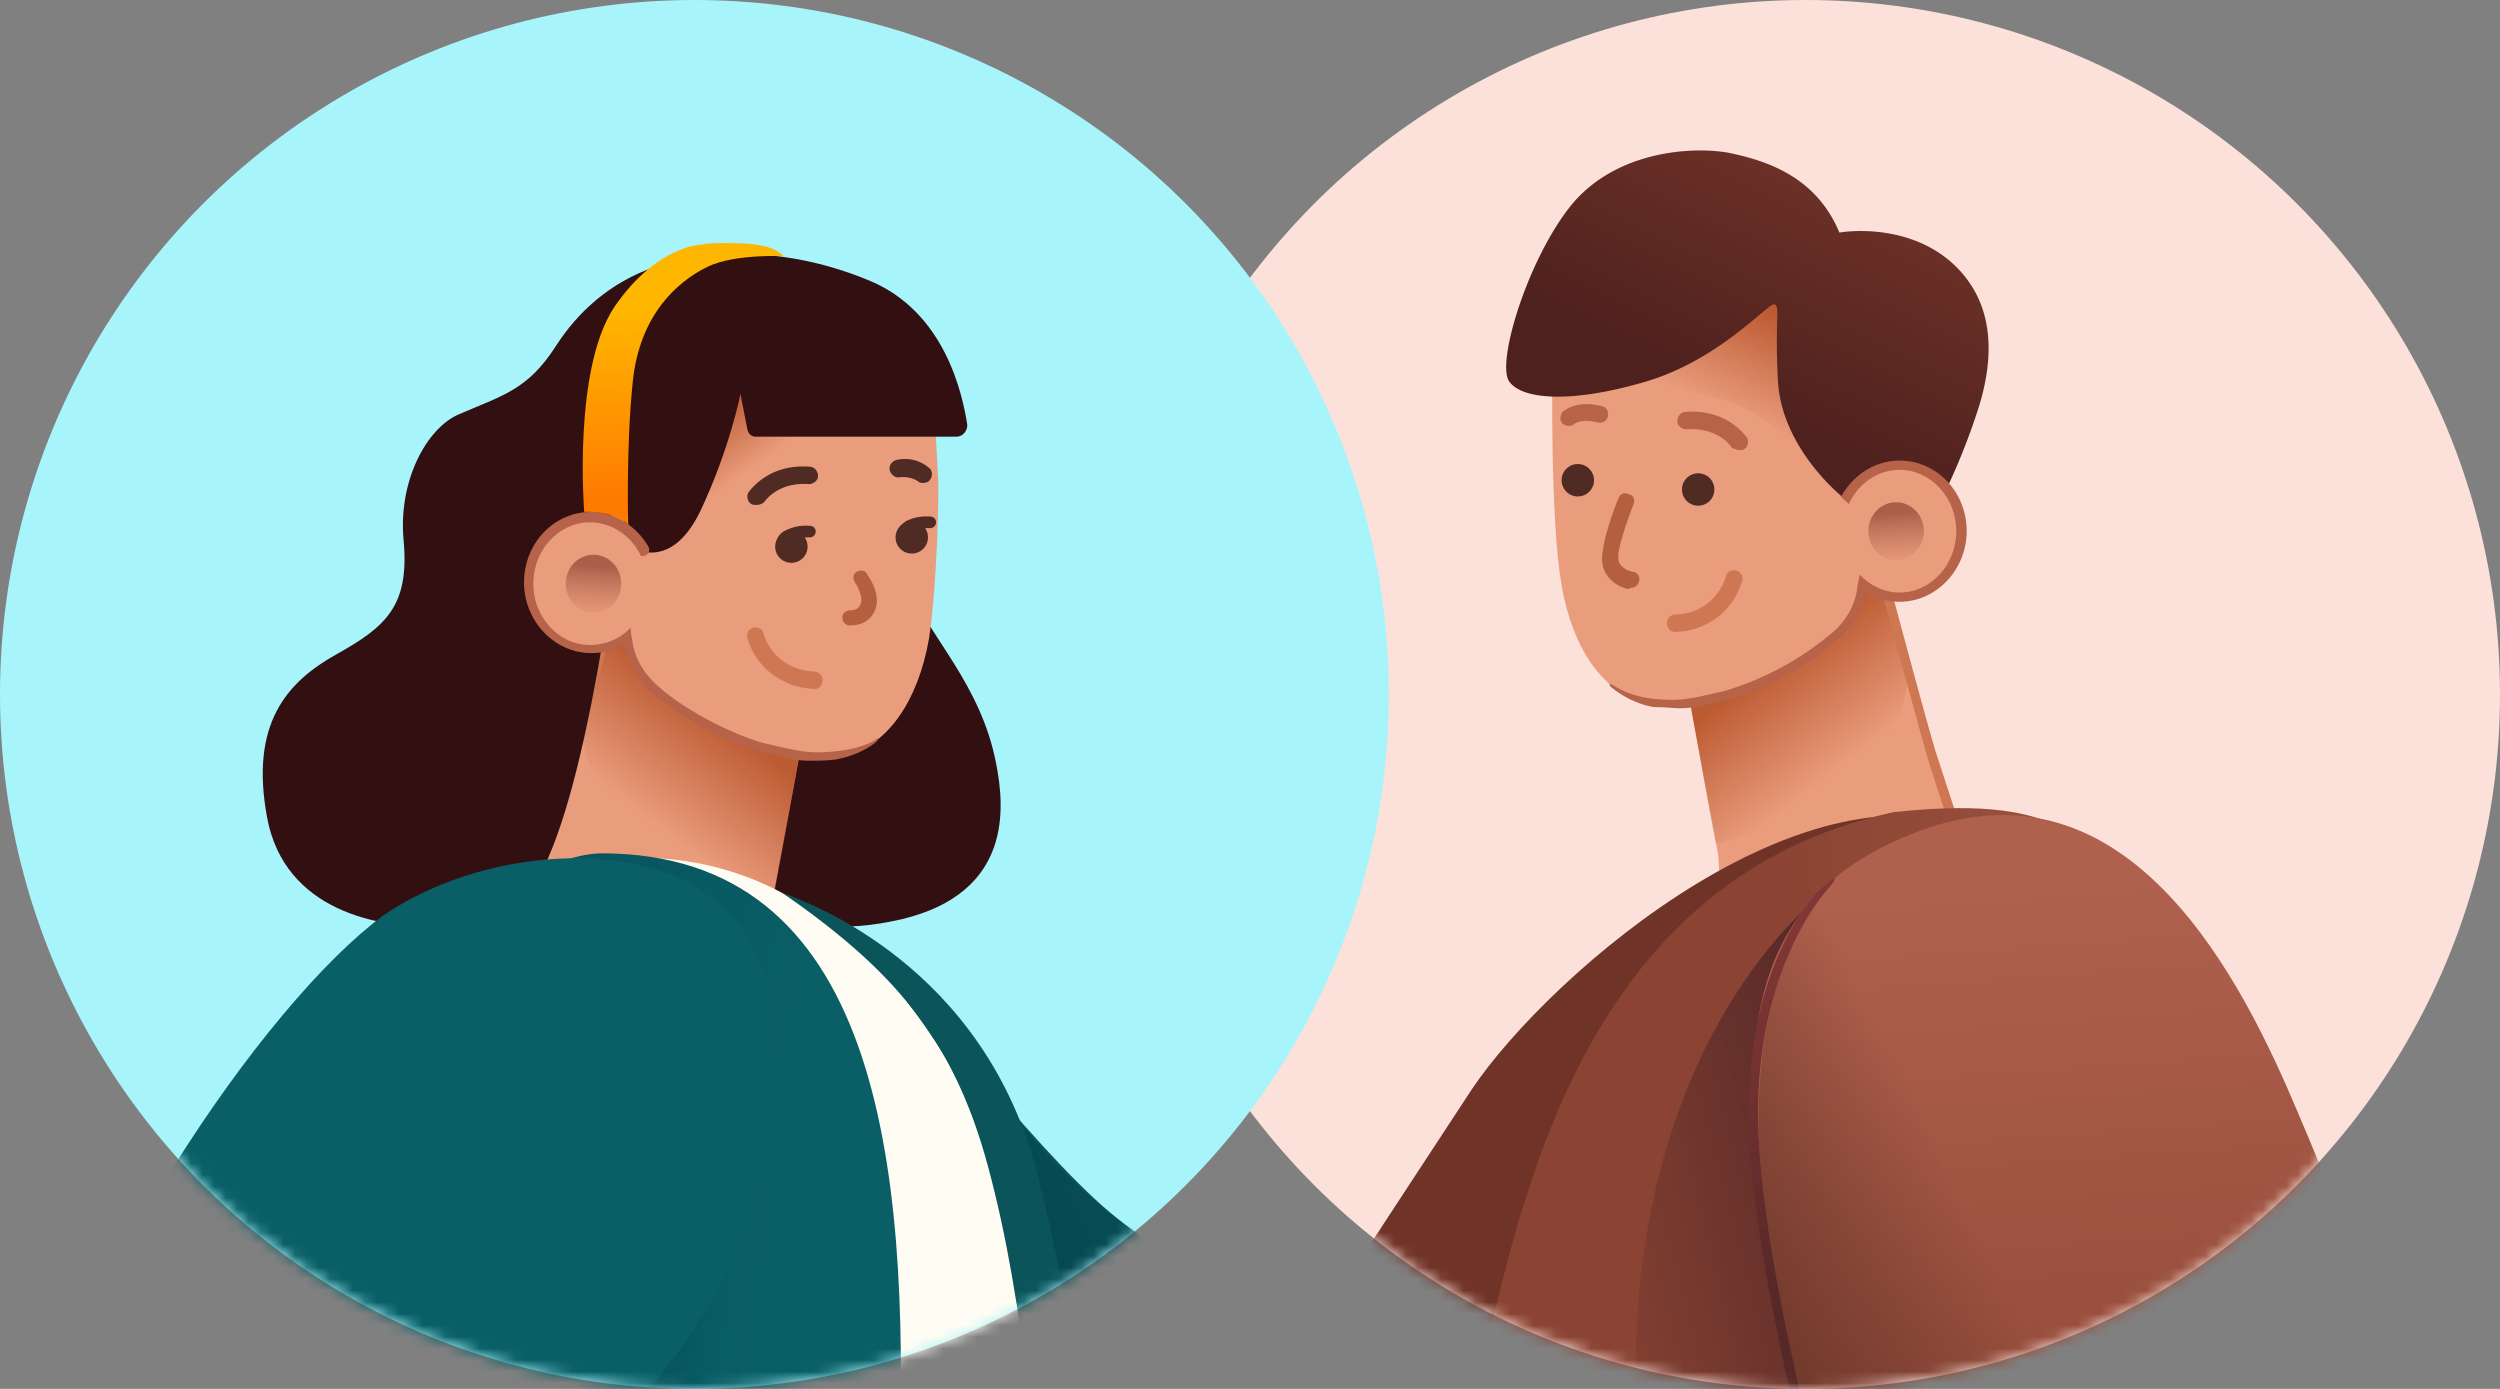 <?xml version="1.0" encoding="UTF-8"?>
<svg xmlns="http://www.w3.org/2000/svg" width="216" height="120" fill="none">
  <rect width="100%" height="100%" fill="#808080" stroke="none"/>
  <circle r="60" transform="matrix(-1 0 0 1 156 60)" fill="#FBE1DA"></circle>
  <mask id="a" style="mask-type:alpha" maskUnits="userSpaceOnUse" x="96" y="0" width="120" height="120">
    <circle r="60" transform="matrix(-1 0 0 1 156 60)" fill="#D9D9D9"></circle>
  </mask>
  <g mask="url(#a)">
    <path d="m162.423 49.393 7.5 24.5 2.2 5.7s-3.2 4.1-10.8 5.7c-5.2 1.1-8.7 1.2-11 1-1.9-.2-4.2-.6-3-4.1 1.7-5.2 1.1-8.5 1.1-8.5l-2.7-14.7 16.7-9.6z" fill="#EA9D7D"></path>
    <path d="M163.623 62.593a26.6 26.6 0 0 1-9.4 8.2c-3.5 1.7-6 2.1-6 2.1l-2.2-12.2 16.4-11.3.9 1.7.7 2.8c.1.1 1.9 5.2-.4 8.7z" fill="url(#b)"></path>
    <path d="M134.123 31.993s-.2 12.9.8 18.6c1 5.7 3.7 9.1 6.9 10.1s9-1.1 12.9-3.1c3.3-1.7 5.2-3.5 5.7-5.6.5-2.2 1.5-5 1.5-5l-.2-6.5-7.7-16.4-19.9 7.9z" fill="#EA9D7D"></path>
    <path d="M158.423 41.492s-5.3-5.6-9.1-6.8c-4.4-1.4-11.2-1.4-11.2-1.4l15.9-9.1 4.4 17.3z" fill="url(#c)"></path>
    <path d="M158.923 20.093s5.5-1 9.6 2.5c4 3.5 3.7 8.4 2.5 12.4a58.087 58.087 0 0 1-3.2 8s-3.4 3.4-6.5 1.5c-3.2-1.9-7.4-6.4-7.7-11.5-.3-5.2.2-6.5-.3-6.7-.5-.2-4.7 4.8-11.2 6.7-6.5 1.9-10.6 1.5-11.7 0-1.2-1.5 1.5-10.4 5.2-15.1 3.7-4.7 10.2-5.3 13.7-4.7 3.4.7 7.6 2.1 9.6 6.9z" fill="url(#d)"></path>
    <path d="M164.123 51.592c-2.927 0-5.3-2.552-5.3-5.7s2.373-5.7 5.3-5.7c2.927 0 5.3 2.552 5.3 5.7s-2.373 5.7-5.3 5.7z" fill="#EA9D7D"></path>
    <path d="M171.523 79.793h.1c.2-.1.3-.3.3-.5l-4.7-14.4c-.9-3-3.6-13.1-3.6-13.1-.1-.2-.3-.3-.5-.3-.2.1-.3.3-.3.5l3.6 13.1c.8 2.7 4.7 14.3 4.7 14.3 0 .3.2.4.4.4z" fill="#CF7653"></path>
    <path d="M164.123 51.993c3.2 0 5.8-2.8 5.8-6.1 0-3.4-2.6-6.1-5.8-6.1-3.2 0-5.8 2.8-5.8 6.1 0 3.4 2.6 6.1 5.8 6.1zm0-11.4c2.7 0 4.9 2.4 4.9 5.3s-2.2 5.3-4.9 5.3-4.9-2.4-4.9-5.3 2.2-5.3 4.9-5.3z" fill="#B76349"></path>
    <path d="M163.823 48.393c-1.326 0-2.4-1.12-2.4-2.5 0-1.381 1.074-2.5 2.4-2.5 1.325 0 2.4 1.119 2.4 2.5 0 1.38-1.075 2.5-2.4 2.5z" fill="url(#e)"></path>
    <path d="m158.323 42.293 1.7 1.5.7 5.6-.3 1.6s-2.4-1.3-2.6-3.9c-.2-2.5.5-4.8.5-4.8z" fill="#EA9D7D"></path>
    <path d="M145.123 61.193c1.1 0 2-.2 4-.7a26.5 26.5 0 0 0 10-5.5c2.2-2.2 2-4.3 2-4.4 0-.2 0-.5-.2-.5s-.3.2-.4.4c-.1.4-.1 2.1-1.9 3.9a25.798 25.798 0 0 1-9.6 5.3c-3.1.7-3.7.9-6 .7-2.2-.2-3.5-1.1-3.5-1.1-.3-.2-.6-.3-.4 0 .2.2 1.8 1.5 3.8 1.8 1 0 1.6.1 2.2.1zM150.323 38.893c.1 0 .3 0 .4-.1.3-.2.4-.7.2-1-.1-.1-1.7-2.5-5.3-2.2-.4 0-.7.4-.7.8s.4.7.8.7c2.7-.2 3.9 1.5 3.9 1.6.3.1.5.2.7.2zm-14.8-2.1c.1 0 .3 0 .4-.1.8-.6 2-.2 2.1-.2.4.1.8-.1.9-.5.1-.4-.1-.8-.5-.9-.1 0-1.9-.6-3.3.4-.3.2-.4.7-.2 1 .1.2.4.3.6.3z" fill="#B76349"></path>
    <path d="M146.723 43.693a1.4 1.4 0 1 1 0-2.8 1.4 1.4 0 0 1 0 2.8zM136.323 42.893a1.4 1.4 0 1 1 0-2.8 1.4 1.4 0 0 1 0 2.8z" fill="#4F2B23"></path>
    <path d="M140.923 50.793c.3 0 .6-.2.7-.6.1-.4-.2-.8-.6-.8 0 0-1.1-.2-1.2-1.1-.1-.9.8-3.4 1.3-4.7.2-.4 0-.8-.4-.9-.4-.2-.8 0-.9.4-.2.4-1.5 3.8-1.4 5.4.1 1.5 1.5 2.3 2.3 2.4.1-.1.2-.1.2-.1z" fill="#B4603F"></path>
    <path d="M144.723 54.593a6.1 6.1 0 0 0 5.8-4.4c.1-.4-.1-.8-.5-.9-.4-.1-.8.1-.9.5a4.6 4.6 0 0 1-4.4 3.3c-.4 0-.7.4-.7.7 0 .5.3.8.7.8z" fill="#CF7653"></path>
    <path d="M153.923 145.093s11.1-19.4 15.2-32.9c4.1-13.6 19.53-30.78 3.83-39.58-15.8-8.8-39.1 11.52-45.8 21.52l-16.23 24.76 43 26.2z" fill="#703328"></path>
    <path d="M110.923 118.893c-.1.2 0 .3.2.4l42.2 26c.3.2.6.1.8-.2.2-.3.1-.6-.2-.8l-42.2-26c-.3-.2-.4 0-.6.2-.1.1-.2.2-.2.4z" fill="#4C2323"></path>
    <path d="M198.423 176.693c0 .2.1.9.2 1.1v.1c0 .3.1.4.1.5v.1h-80.9s7.9-51 10.7-62.6c3.3-13.5 8.95-40.13 35.12-45.73 4.33-.44 10.77-.86 14.67 1.54.2.5-2.2 3-1.9 3.3 1.7 1.4 7.6 8.2 12.4 34.5 2.1 11.8 9.6 67.2 9.6 67.2l.01-.01z" fill="url(#f)"></path>
    <path d="M157.423 77.293s-17 12.3-16.1 44c.3 11.3 0 16.7 1.1 31.2 1.2 15.7 1.6 26 1.6 26h45.4l11.2-50.7-43.2-50.5z" fill="url(#g)"></path>
    <path d="M161.323 142.693s-7.5-21.6-9-36c-1.5-14.4-3.2-29.3 14.4-35.2 17.5-5.8 27 13.2 31.8 24.6 4.9 11.4 11 28.5 11 28.5l-48.2 18.1z" fill="url(#h)"></path>
    <path d="M161.223 74.093s-.4 14 8.8 31.4c9.2 17.5 24 24.8 24 24.8l-32.6 12.4s-6.5-20.4-8.2-30.9c-1.7-10.5-2-20.3.7-27.9 2.7-7.5 7.3-9.8 7.3-9.8z" fill="url(#i)"></path>
    <path d="M160.823 142.893c-.1-.3-8.3-26.1-9.6-43.2-1.2-16 5.9-22.8 6.2-23l1-.8c.3 0-.1.4-.3.7-.1.1-7.3 7.5-6.1 23.1 1.3 17 9.5 42.4 9.5 42.7l-.7.5z" fill="url(#j)"></path>
  </g>
  <circle cx="60" cy="60" r="60" fill="#A7F4FB"></circle>
  <mask id="k" style="mask-type:alpha" maskUnits="userSpaceOnUse" x="0" y="0" width="120" height="120">
    <circle cx="60" cy="60" r="60" fill="#A7F4FB"></circle>
  </mask>
  <g mask="url(#k)">
    <path d="M44.376 78.128s4.1-1.4 12.1-1.1c4.6.2 9.5 1.4 10.6 1.9 2.2 1 5.6 1.7 10.8.5 9.7-2.3 8.9-9.8 8.2-13.4-1.3-6.9-5.8-11-7.6-15.4-1.2-2.9-17.4-3.5-27.1 5.6-5 4.5-7.4 17.8-7 21.9z" fill="#321011"></path>
    <path d="m52.676 53.928-7.5 24.5-2.2 5.7s3.2 4.1 10.8 5.7c5.2 1.1 8.7 1.2 11 1 1.9-.2 4.2-.6 3-4.1-1.7-5.2-1.1-8.5-1.1-8.5l2.7-14.7-16.7-9.6z" fill="#EA9D7D"></path>
    <path d="M51.476 67.128c2.5 3.8 6.9 7 9.4 8.2 3.5 1.7 6 2.1 6 2.1l2.2-12.2-16.4-11.3-.9 1.7-.7 2.8c-.1.1-1.9 5.2.4 8.7z" fill="url(#l)"></path>
    <path d="M43.576 84.328h-.1a.544.544 0 0 1-.3-.5l4.7-14.4c.9-3 3.6-13.1 3.6-13.1a.557.557 0 0 1 .5-.3.553.553 0 0 1 .3.5l-3.6 13.1c-.8 2.7-4.7 14.3-4.7 14.3 0 .3-.2.4-.4.4z" fill="#CF7653"></path>
    <path d="M77.476 28.228c2.2 2.8 2.9 5.2 3.3 8.1l.3 5.4c0 4.2-.3 10.1-.8 13.4-1 5.7-3.7 9.1-6.9 10.1s-9-1.1-12.9-3.1c-3.3-1.7-5.2-3.5-5.7-5.6-.5-2.2-1.5-5-1.5-5l-5.7-3.9s-4.4-15.1 5.3-21.6c8.4-5.6 20.7-2.7 24.6 2.2z" fill="#EA9D7D"></path>
    <path d="M69.976 65.728c-1.1 0-2-.2-4-.7-3.2-.8-7.7-3.3-10-5.5-2.2-2.2-2-4.3-2-4.4 0-.2 0-.5.2-.5s.3.2.4.4c.1.4.1 2.1 1.9 3.9 2.1 2.1 6.6 4.5 9.6 5.3 3.1.7 3.7.9 6 .7 2.2-.2 3.4-.9 3.4-.9.4-.3.5-.3.3 0-.2.2-1.4 1.2-3.6 1.6-.9.1-1.5.1-2.2.1z" fill="#B76349"></path>
    <path d="M64.876 43.528a.78.78 0 0 1-.2-1c.1-.1 1.7-2.5 5.3-2.2.4 0 .7.4.7.8s-.4.7-.8.7c-2.7-.2-3.8 1.5-3.9 1.6-.4.3-1 .2-1.1.1zm14.9-1.8c-.1 0-.3 0-.4-.1-.7-.5-1.5-.4-1.6-.4-.4.1-.8-.2-.9-.6-.1-.4.2-.8.6-.9.1 0 1.5-.4 2.8.7.3.2.3.7.1 1-.1.2-.4.3-.6.3z" fill="#4F2B23"></path>
    <path d="M70.376 59.528c-3.8-.2-5.4-2.9-5.8-4.4-.1-.4.1-.8.5-.9.4-.1.8.1.9.5 0 .1.8 3.1 4.4 3.3.4 0 .7.4.7.7 0 .5-.3.8-.7.8z" fill="#CF7653"></path>
    <path d="M73.576 54.029h-.2c-.4 0-.6-.4-.6-.7 0-.4.4-.6.7-.6.2 0 .7 0 .9-.6.2-.6-.3-1.5-.5-1.8-.2-.3-.2-.7.1-.9.3-.2.7-.2.9.1.1.2 1.2 1.6.8 3-.4 1.2-1.4 1.5-2.1 1.5z" fill="#B4603F"></path>
    <path d="M68.376 48.628a1.4 1.4 0 1 0 0-2.8 1.4 1.4 0 0 0 0 2.8z" fill="#4F2B23"></path>
    <path d="M68.076 46.828c-.2 0-.8.1-.9-.1-.1-.3.4-.8.7-.9 1-.5 1.8-.4 2.1-.4a.5.5 0 0 1 0 1c-.3 0-.9 0-1.7.3 0 .1-.1.1-.2.1zM78.776 47.828a1.4 1.4 0 1 0 0-2.8 1.4 1.4 0 0 0 0 2.8z" fill="#4F2B23"></path>
    <path d="M78.476 46.028c-.2 0-.8.2-.9 0-.1-.3.4-.8.7-1 1-.5 1.8-.4 2.1-.4a.5.5 0 0 1 0 1c-.3 0-.9 0-1.7.3 0 .1-.1.1-.2.1z" fill="#4F2B23"></path>
    <path d="M43.376 84.328h-.1a.544.544 0 0 1-.3-.5l4.7-14.4c.9-3 3.6-13.1 3.6-13.1a.557.557 0 0 1 .5-.3.553.553 0 0 1 .3.5l-3.6 13.1c-.8 2.7-4.7 14.3-4.7 14.3 0 .3-.2.4-.4.4z" fill="#CF7653"></path>
    <path d="m57.476 45.728 8.2-5.5c5.5-2.6 13.3-2.1 13.3-2.1l-6.8-4.7h-9.8l-4.9 12.3z" fill="url(#m)"></path>
    <path d="M57.876 22.728s-5.8.9-9.8 7.1c-2.5 3.9-4.6 4.3-8.5 6-2.7 1.2-5.2 5.7-4.7 10.9.5 5.6-1.5 7.4-5.8 9.8-4.3 2.4-7.5 6-6 14.1s9.7 9.6 14.7 9.4c5.1-.2 6.9-.9 8.8-4.3 4.3-7.7 6.8-29.3 6.8-29.3s-2.4-5.8-.2-14.8c2.3-9.1 4.7-8.9 4.7-8.9z" fill="#321011"></path>
    <path d="M54.276 47.128s3.5 2.6 6.2-2.9c2.6-5.5 3.5-10.2 3.5-10.2l.6 3.1c.1.4.4.6.7.6h17.4c.5 0 .9-.5.9-1-.4-2.6-1.9-9.8-8.5-12.5-8.2-3.4-14.5-2-14.5-2l-4.5 4.1-2.4 8.3-.3 7.2.9 5.3z" fill="#321011"></path>
    <path d="M50.976 56.127c2.927 0 5.3-2.552 5.3-5.7s-2.373-5.7-5.3-5.7c-2.927 0-5.3 2.553-5.3 5.7 0 3.148 2.373 5.7 5.3 5.7z" fill="#EA9D7D"></path>
    <path d="M51.276 52.928c1.326 0 2.4-1.12 2.4-2.5 0-1.381-1.074-2.5-2.4-2.5-1.325 0-2.4 1.119-2.4 2.5 0 1.38 1.075 2.5 2.4 2.5z" fill="url(#n)"></path>
    <path d="M54.476 54.227c-.9 1-2.2 1.5-3.5 1.5-2.7 0-4.9-2.4-4.9-5.3s2.2-5.3 4.9-5.3c1.9 0 3.6 1.2 4.4 2.9 0 0 .2.1.5-.1s.2-.6.2-.6c-1-1.8-2.9-3.1-5-3.1-3.2 0-5.8 2.7-5.8 6.1 0 3.3 2.6 6.1 5.8 6.1 1.4 0 2.5-.4 3.5-1.2l-.1-1z" fill="#B76349"></path>
    <path d="M50.476 44.228s-1-12.3 2.6-17.7c3.7-5.4 7.6-5.4 7.6-5.4s.4-.2 3.4-.1 3.6 1.1 3.6 1.1-4.2-.2-6.5.9c-2.7 1.3-5.9 4.2-6.5 9.9-.6 5.7-.4 12.4-.4 12.4s-1.1-1.2-3.8-1.1z" fill="url(#o)"></path>
    <path d="M76.776 83.028s12.5 16.2 19.1 21.7c6.5 5.5 12.5 6 16.6 3.7 4.3-2.4 11.6-8.3 14.2-10.5.5-.5 1.4-.4 1.9.1l12.2 12.5c.5.4.5 1.2.2 1.6-2.4 3.6-11.98 18.2-23.88 27.4-13.3 10.2-16.72 6.9-27.82-.1-14.9-8.7-12.5-56.4-12.5-56.4z" fill="#0A545A"></path>
    <path d="m118.376 104.828 15.5 16.8s-9.6 13.7-19 19.5c-6.5 4-12.8 8.6-21.7.3-15.9-14.7-6.9-46.8-6.9-46.8s5.4 7.6 12.1 12.1c3 2 6.4 3.1 9.4 3.2 4 0 10.6-5.1 10.6-5.1z" fill="url(#p)"></path>
    <path d="M91.176 114.728c-.8-4.2-2.4-8.5-4.2-12.9-7.4-17.7-18.1-28.3-33-27.7-3.6.1-15.2 1.3-21.6 27.7-.9 3.3-15.5 81.3-15.5 81.3h79.3l-5-68.4z" fill="#FFFDF3"></path>
    <path d="M85.376 100.828c6.3 23.2 5.6 62.4 6.5 82.7.1 3.1 2.7 5.6 5.9 5.6h4.9s-5.7-58.6-13-87.5c-4.6-18.3-20-23.7-22.1-24.5 9.5 6.6 14.8 12.5 17.8 23.7z" fill="#0A545A"></path>
    <path d="M77.676 127.028c1-27.1-2-53.3-25.7-53.3-3.6 0-16.6 3.7-23 29.5-.7 3-11.3 69.4-13.6 83.3-.2 1.4.9 2.6 2.2 2.6h40c5.5 0 12.8-3.6 14.1-8.9 3.8-14.1 5.4-37.1 6-53.2z" fill="url(#q)"></path>
    <path d="M68.476 132.028c.1 5.2 6.7 42.6-2.6 53.5-4 4.8-21.6 3.6-37.7 3.3-6.5-2.7 6.2-51.5 7.5-62.5 2.4-19.7 27.3-31.9 27.3-31.9s5.2 25.4 5.5 37.6z" fill="url(#r)"></path>
    <path d="M62.376 78.328c7.3 6.6 7.1 24.7-5.1 40.2-5.2 6.7-16.1 19.9-17.3 23-2.1 4.9-5.8 44.799-6.4 46.399-.2.5-.7.501-1.2.601l-22.4 3.6c-.6.1-1.8-.2-2.1-1 0 0-11-40.9-7-58.2 4.8-21.2 21.9-46.2 32.2-53.8 8.2-5.7 22.4-7.2 29.3-.8z" fill="#0A5F66"></path>
  </g>
  <defs>
    <linearGradient id="j" x1="143.017" y1="87.727" x2="176.292" y2="131.048" gradientUnits="userSpaceOnUse">
      <stop stop-color="#823735"></stop>
      <stop offset=".46" stop-color="#562828"></stop>
    </linearGradient>
    <linearGradient id="b" x1="159.323" y1="66.293" x2="152.453" y2="57.443" gradientUnits="userSpaceOnUse">
      <stop stop-color="#BC5A32" stop-opacity="0"></stop>
      <stop offset=".99" stop-color="#BC5A32"></stop>
    </linearGradient>
    <linearGradient id="d" x1="149.353" y1="34.733" x2="160.903" y2="11.303" gradientUnits="userSpaceOnUse">
      <stop offset=".02" stop-color="#4F211E"></stop>
      <stop offset="1" stop-color="#743529"></stop>
    </linearGradient>
    <linearGradient id="e" x1="164.033" y1="49.243" x2="163.693" y2="43.913" gradientUnits="userSpaceOnUse">
      <stop stop-color="#CC7A5E" stop-opacity="0"></stop>
      <stop offset=".92" stop-color="#AA5F4B"></stop>
    </linearGradient>
    <linearGradient id="f" x1="153.574" y1="124.261" x2="213.07" y2="124.884" gradientUnits="userSpaceOnUse">
      <stop stop-color="#8B4433"></stop>
      <stop offset=".98" stop-color="#AF614E"></stop>
    </linearGradient>
    <linearGradient id="g" x1="140.808" y1="136.261" x2="169.629" y2="128.867" gradientUnits="userSpaceOnUse">
      <stop stop-color="#552828" stop-opacity="0"></stop>
      <stop offset="1" stop-color="#552828"></stop>
    </linearGradient>
    <linearGradient id="h" x1="182.53" y1="138.787" x2="177.902" y2="75.175" gradientUnits="userSpaceOnUse">
      <stop stop-color="#8B4433"></stop>
      <stop offset=".98" stop-color="#AF614E"></stop>
    </linearGradient>
    <linearGradient id="i" x1="170.734" y1="105.577" x2="149.941" y2="115.791" gradientUnits="userSpaceOnUse">
      <stop stop-color="#6C372A" stop-opacity="0"></stop>
      <stop offset="1" stop-color="#6C372A"></stop>
    </linearGradient>
    <linearGradient id="c" x1="149.023" y1="35.662" x2="152.933" y2="26.702" gradientUnits="userSpaceOnUse">
      <stop stop-color="#BC5A32" stop-opacity="0"></stop>
      <stop offset=".99" stop-color="#BC5A32"></stop>
    </linearGradient>
    <linearGradient id="l" x1="55.761" y1="70.848" x2="62.633" y2="62" gradientUnits="userSpaceOnUse">
      <stop stop-color="#BC5A32" stop-opacity="0"></stop>
      <stop offset=".99" stop-color="#BC5A32"></stop>
    </linearGradient>
    <linearGradient id="m" x1="66.472" y1="39.498" x2="62.642" y2="34.19" gradientUnits="userSpaceOnUse">
      <stop stop-color="#BC5A32" stop-opacity="0"></stop>
      <stop offset=".99" stop-color="#BC5A32"></stop>
    </linearGradient>
    <linearGradient id="n" x1="51.063" y1="53.796" x2="51.4" y2="48.469" gradientUnits="userSpaceOnUse">
      <stop stop-color="#CC7A5E" stop-opacity="0"></stop>
      <stop offset=".924" stop-color="#AA5F4B"></stop>
    </linearGradient>
    <linearGradient id="o" x1="59.38" y1="43.148" x2="58.81" y2="26.436" gradientUnits="userSpaceOnUse">
      <stop offset=".007" stop-color="#FF7A00"></stop>
      <stop offset=".983" stop-color="#FFB600"></stop>
    </linearGradient>
    <linearGradient id="p" x1="115.728" y1="110.489" x2="70.286" y2="133.398" gradientUnits="userSpaceOnUse">
      <stop stop-color="#00394A" stop-opacity="0"></stop>
      <stop offset=".998" stop-color="#00394A"></stop>
    </linearGradient>
    <linearGradient id="q" x1="65.082" y1="135.127" x2="-12.97" y2="125.319" gradientUnits="userSpaceOnUse">
      <stop stop-color="#0A5F66"></stop>
      <stop offset=".998" stop-color="#00394A"></stop>
    </linearGradient>
    <linearGradient id="r" x1="58.312" y1="143.284" x2="33.637" y2="140.075" gradientUnits="userSpaceOnUse">
      <stop stop-color="#00394A" stop-opacity="0"></stop>
      <stop offset=".998" stop-color="#00394A"></stop>
    </linearGradient>
  </defs>
</svg>
